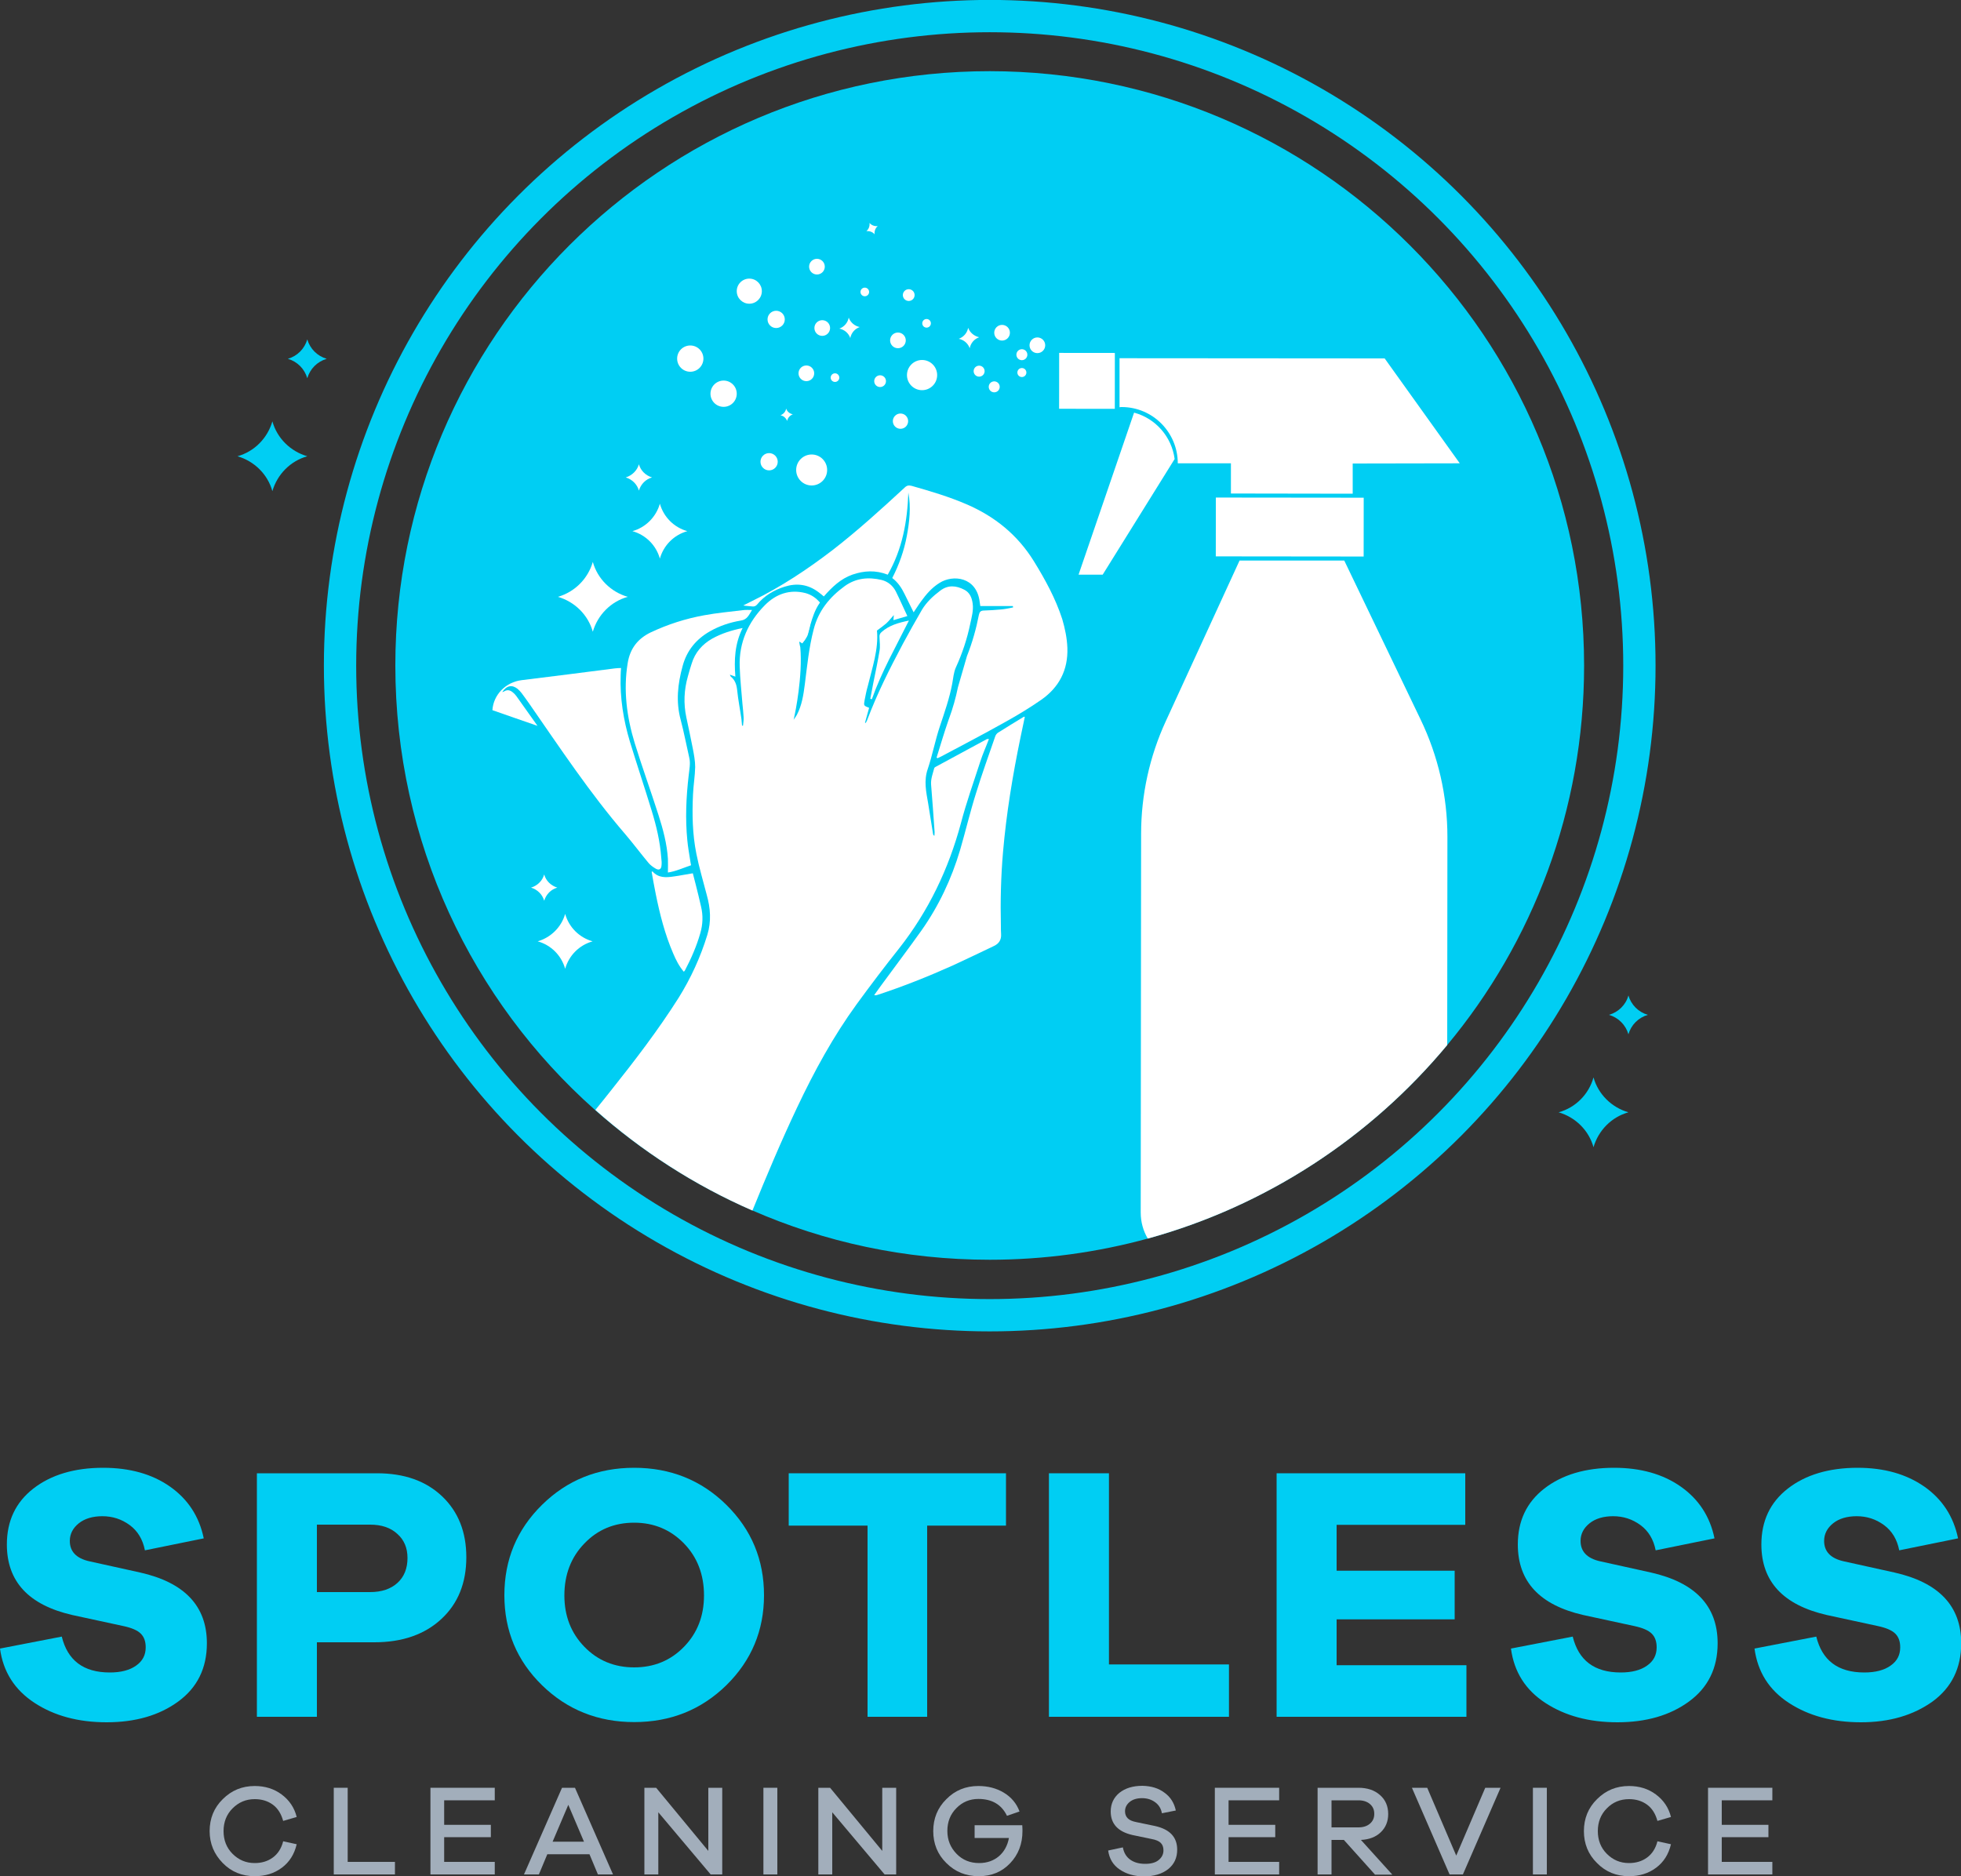 <?xml version="1.0" encoding="utf-8"?>
<!-- Generator: Adobe Illustrator 19.0.0, SVG Export Plug-In . SVG Version: 6.00 Build 0)  -->
<svg version="1.1" id="Layer_1" xmlns="http://www.w3.org/2000/svg" xmlns:xlink="http://www.w3.org/1999/xlink" x="0px" y="0px"
	 viewBox="0 0 1000 956.9" style="enable-background:new 0 0 1000 956.9;" xml:space="preserve">
<rect x="0" y="0" width="1000" height="956.9" fill="#333333" stroke="none"/>
<style type="text/css">
	.st0{fill:#00CEF3;}
	.st1{fill:#A2AEBB;}
	.st2{fill:#FFFFFF;}
	.st3{fill:none;stroke:#00CEF3;stroke-width:16.473;stroke-miterlimit:10;}
</style>
<g id="XMLID_10_">
	<path id="XMLID_502_" class="st0" d="M807.8,339.5c0,73.6-26.2,141.1-69.8,193.5c-39.1,47-92.1,82-152.7,98.7
		c-25.7,7-52.7,10.8-80.6,10.8c-43.2,0-84.2-9-121.4-25.3c-29.4-12.8-56.4-30.3-80.1-51.3c-62.4-55.5-101.6-136.4-101.6-226.5
		c0-167.4,135.7-303.1,303.1-303.1C672.1,36.4,807.8,172.1,807.8,339.5z"/>
	<g id="XMLID_394_">
		<g id="XMLID_542_">
			<path id="XMLID_559_" class="st0" d="M86.7,758.2c9.1,6.4,14.9,15.2,17.2,26.4l-30,6.1c-1.1-5.6-3.7-9.9-7.8-12.9
				c-4.1-3-8.7-4.5-13.9-4.5c-4.9,0-9,1.2-12,3.6s-4.6,5.4-4.6,9c0,5.4,3.3,8.9,10,10.4l25.8,5.7c22.7,5.1,34.1,17.1,34.1,36.1
				c0,12.7-4.9,22.6-14.6,29.7s-21.9,10.6-36.5,10.6c-14.5,0-26.7-3.3-36.8-9.9C7.4,861.8,1.6,852.6,0,840.8l31.5-6.1
				c3,12.2,11.1,18.3,24.5,18.3c5.7,0,10.2-1.2,13.4-3.5c3.3-2.3,4.9-5.4,4.9-9.3c0-3-0.8-5.3-2.5-7c-1.7-1.7-4.7-3-9-3.9l-25.9-5.6
				c-22.2-5.1-33.4-17-33.4-36c0-12,4.5-21.5,13.5-28.5c9-7,20.9-10.6,35.6-10.6C66.2,748.6,77.6,751.8,86.7,758.2z"/>
			<path id="XMLID_556_" class="st0" d="M192.2,751.4c14,0,25,3.9,33.3,11.8c8.2,7.8,12.3,18.2,12.3,31c0,13.1-4.2,23.6-12.7,31.5
				c-8.5,7.9-19.9,11.9-34.2,11.9h-29.3v38H131V751.4H192.2z M188.7,812c5.9,0,10.6-1.6,14-4.7c3.4-3.1,5.1-7.4,5.1-12.7
				c0-5.1-1.7-9.2-5.2-12.3c-3.5-3.2-8.1-4.7-13.9-4.7h-27.1V812H188.7z"/>
			<path id="XMLID_553_" class="st0" d="M370.4,767.5c12.8,12.6,19.2,28,19.2,46.1c0,18-6.4,33.3-19.2,45.9
				c-12.8,12.5-28.4,18.8-47,18.8c-18.5,0-34.2-6.3-47-18.8c-12.8-12.5-19.2-27.8-19.2-45.9c0-18.2,6.4-33.5,19.2-46.1
				c12.8-12.6,28.4-18.9,47-18.9C341.9,748.6,357.6,754.9,370.4,767.5z M348.8,839.9c6.8-7,10.2-15.7,10.2-26.2
				c0-10.6-3.4-19.5-10.2-26.5c-6.8-7-15.3-10.6-25.4-10.6c-10.1,0-18.6,3.5-25.4,10.6c-6.8,7-10.2,15.9-10.2,26.5
				c0,10.5,3.4,19.2,10.2,26.2c6.8,7,15.3,10.5,25.4,10.5C333.5,850.4,342,846.9,348.8,839.9z"/>
			<path id="XMLID_551_" class="st0" d="M472.8,778.1v97.5h-30.4v-97.5h-40.2v-26.7H513v26.7H472.8z"/>
			<path id="XMLID_549_" class="st0" d="M626.6,875.6h-91.7V751.4h30.6v97.5h61.2V875.6z"/>
			<path id="XMLID_547_" class="st0" d="M747.8,875.6H651V751.4h96.2v26.3h-65.6v23.4h60.2v24.8h-60.2v23.4h66.2V875.6z"/>
			<path id="XMLID_545_" class="st0" d="M857.1,758.2c9.1,6.4,14.9,15.2,17.2,26.4l-30,6.1c-1.1-5.6-3.7-9.9-7.8-12.9
				c-4.1-3-8.7-4.5-13.9-4.5c-4.9,0-9,1.2-12,3.6s-4.6,5.4-4.6,9c0,5.4,3.3,8.9,10,10.4l25.8,5.7c22.7,5.1,34.1,17.1,34.1,36.1
				c0,12.7-4.9,22.6-14.6,29.7s-21.9,10.6-36.5,10.6c-14.5,0-26.7-3.3-36.8-9.9c-10.1-6.6-15.9-15.8-17.5-27.7l31.5-6.1
				c3,12.2,11.1,18.3,24.5,18.3c5.7,0,10.2-1.2,13.4-3.5c3.3-2.3,4.9-5.4,4.9-9.3c0-3-0.8-5.3-2.5-7c-1.7-1.7-4.7-3-9-3.9l-25.9-5.6
				c-22.2-5.1-33.4-17-33.4-36c0-12,4.5-21.5,13.5-28.5c9-7,20.9-10.6,35.6-10.6C836.6,748.6,848,751.8,857.1,758.2z"/>
			<path id="XMLID_543_" class="st0" d="M981.3,758.2c9.1,6.4,14.9,15.2,17.2,26.4l-30,6.1c-1.1-5.6-3.7-9.9-7.8-12.9
				c-4.1-3-8.7-4.5-13.9-4.5c-4.9,0-9,1.2-12,3.6s-4.6,5.4-4.6,9c0,5.4,3.3,8.9,10,10.4l25.8,5.7c22.7,5.1,34.1,17.1,34.1,36.1
				c0,12.7-4.9,22.6-14.6,29.7c-9.8,7-21.9,10.6-36.5,10.6c-14.5,0-26.7-3.3-36.8-9.9c-10.1-6.6-15.9-15.8-17.5-27.7l31.5-6.1
				c3,12.2,11.1,18.3,24.5,18.3c5.7,0,10.2-1.2,13.4-3.5c3.3-2.3,4.9-5.4,4.9-9.3c0-3-0.8-5.3-2.5-7c-1.7-1.7-4.7-3-9-3.9l-25.9-5.6
				c-22.2-5.1-33.4-17-33.4-36c0-12,4.5-21.5,13.5-28.5c9-7,20.9-10.6,35.6-10.6C960.8,748.6,972.1,751.8,981.3,758.2z"/>
		</g>
	</g>
	<g id="XMLID_3_">
		<g id="XMLID_660_">
			<path id="XMLID_691_" class="st1" d="M139.1,947.4c2.6-1.9,4.4-4.7,5.3-8.3l6.9,1.5c-1.2,5.1-3.7,9.1-7.6,12
				c-3.9,2.9-8.5,4.3-13.8,4.3c-6.4,0-11.9-2.2-16.3-6.7s-6.7-9.9-6.7-16.3c0-6.4,2.2-11.9,6.7-16.3c4.5-4.5,9.9-6.7,16.3-6.7
				c5.2,0,9.8,1.4,13.7,4.3c3.9,2.9,6.5,6.7,7.7,11.5l-6.9,2c-1-3.6-2.7-6.4-5.3-8.3s-5.7-2.8-9.2-2.8c-4.5,0-8.2,1.6-11.3,4.7
				c-3.1,3.1-4.6,7-4.6,11.6c0,4.6,1.5,8.5,4.6,11.6c3.1,3.1,6.8,4.7,11.3,4.7C133.4,950.2,136.5,949.3,139.1,947.4z"/>
			<path id="XMLID_689_" class="st1" d="M201.4,956h-31.2v-44.2h7.1v37.8h24.1V956z"/>
			<path id="XMLID_687_" class="st1" d="M252.4,956h-32.9v-44.2h32.8v6.4h-25.8v12.5h23.8v6.3h-23.8v12.6h25.8V956z"/>
			<path id="XMLID_684_" class="st1" d="M304.9,956l-4.3-10.3h-21.5l-4.3,10.3h-7.6l19.4-44.2h6.6l19.4,44.2H304.9z M289.8,920.5
				l-8,18.8h16L289.8,920.5z"/>
			<path id="XMLID_682_" class="st1" d="M368.4,956h-6l-26.7-31.7V956h-7.1v-44.2h6l26.6,32.2v-32.2h7.1V956z"/>
			<path id="XMLID_680_" class="st1" d="M389.3,956v-44.2h7.1V956H389.3z"/>
			<path id="XMLID_678_" class="st1" d="M457.1,956h-6l-26.7-31.7V956h-7.1v-44.2h6l26.6,32.2v-32.2h7.1V956z"/>
			<path id="XMLID_676_" class="st1" d="M521.3,930.9c0.1,1.6,0.1,2.6,0.1,3c0,6.5-2.1,12-6.3,16.4c-4.2,4.4-9.5,6.6-16,6.6
				c-6.5,0-12-2.2-16.5-6.7c-4.5-4.4-6.7-9.9-6.7-16.3c0-6.4,2.2-11.9,6.7-16.3c4.4-4.5,9.9-6.7,16.3-6.7c4.8,0,9.2,1.1,13,3.4
				c3.8,2.3,6.5,5.5,8,9.6l-6.4,2.2c-2.8-5.8-7.7-8.6-14.6-8.6c-4.4,0-8.2,1.6-11.2,4.7c-3.1,3.1-4.6,7-4.6,11.6
				c0,4.7,1.6,8.5,4.7,11.7s7,4.7,11.5,4.7c4,0,7.4-1.2,10.1-3.5c2.7-2.3,4.4-5.5,5.1-9.3H497v-6.5H521.3z"/>
			<path id="XMLID_674_" class="st1" d="M593.8,914.3c3.1,2.2,5,5.3,5.8,9.1l-7.1,1.4c-0.4-2.3-1.5-4.2-3.4-5.6s-4.1-2.1-6.7-2.1
				c-2.6,0-4.7,0.6-6.3,1.9c-1.6,1.3-2.4,2.9-2.4,4.8c0,1.5,0.5,2.7,1.4,3.6c0.9,0.9,2.3,1.5,4.3,1.9l9.6,2
				c7.6,1.7,11.3,5.7,11.3,12.1c0,4.1-1.5,7.4-4.6,9.9c-3.1,2.4-7.2,3.7-12.3,3.7c-4.9,0-9-1.2-12.4-3.5c-3.4-2.3-5.3-5.5-5.9-9.7
				l7.5-1.6c0.5,2.8,1.8,4.9,3.8,6.3c2,1.4,4.5,2.1,7.6,2.1c2.9,0,5.2-0.6,6.8-1.9c1.6-1.3,2.5-2.9,2.5-5c0-1.7-0.5-2.9-1.4-3.8
				c-0.9-0.9-2.5-1.6-4.8-2l-9.6-2c-7.4-1.7-11.1-5.7-11.1-12c0-3.9,1.5-7.1,4.4-9.5c3-2.4,6.9-3.6,11.8-3.6
				C587,910.9,590.8,912,593.8,914.3z"/>
			<path id="XMLID_672_" class="st1" d="M652.4,956h-32.9v-44.2h32.8v6.4h-25.8v12.5h23.8v6.3h-23.8v12.6h25.8V956z"/>
			<path id="XMLID_669_" class="st1" d="M701.1,956l-15.8-17.6H679V956h-7.1v-44.2h20.8c4.5,0,8.2,1.2,11,3.7
				c2.8,2.4,4.2,5.7,4.2,9.7c0,3.8-1.3,6.9-3.8,9.3c-2.5,2.4-5.9,3.7-10.1,3.9l16,17.7H701.1z M692.7,932c2.4,0,4.4-0.6,5.9-1.9
				c1.5-1.3,2.2-2.9,2.2-5c0-2.1-0.7-3.7-2.2-5c-1.5-1.3-3.5-1.9-5.9-1.9H679V932H692.7z"/>
			<path id="XMLID_667_" class="st1" d="M746,956h-6.8L720,911.8h7.8l14.8,34.6l14.8-34.6h7.8L746,956z"/>
			<path id="XMLID_665_" class="st1" d="M781.7,956v-44.2h7.1V956H781.7z"/>
			<path id="XMLID_663_" class="st1" d="M839.9,947.4c2.6-1.9,4.4-4.7,5.3-8.3l6.9,1.5c-1.2,5.1-3.7,9.1-7.6,12
				c-3.9,2.9-8.5,4.3-13.8,4.3c-6.4,0-11.9-2.2-16.3-6.7c-4.5-4.4-6.7-9.9-6.7-16.3c0-6.4,2.2-11.9,6.7-16.3
				c4.5-4.5,9.9-6.7,16.3-6.7c5.2,0,9.8,1.4,13.7,4.3c3.9,2.9,6.5,6.7,7.7,11.5l-6.9,2c-1-3.6-2.7-6.4-5.3-8.3
				c-2.6-1.9-5.7-2.8-9.2-2.8c-4.5,0-8.3,1.6-11.3,4.7c-3.1,3.1-4.6,7-4.6,11.6c0,4.6,1.5,8.5,4.6,11.6c3.1,3.1,6.8,4.7,11.3,4.7
				C834.2,950.2,837.3,949.3,839.9,947.4z"/>
			<path id="XMLID_661_" class="st1" d="M903.9,956H871v-44.2h32.8v6.4h-25.8v12.5h23.8v6.3h-23.8v12.6h25.8V956z"/>
		</g>
	</g>
	<g id="XMLID_202_">
		
			<rect id="XMLID_236_" x="540.1" y="180" transform="matrix(1 1.055075e-003 -1.055075e-003 1 0.205 -0.585)" class="st2" width="28.4" height="28.5"/>
		<g id="XMLID_205_">
			<path id="XMLID_234_" class="st2" d="M689.8,236.4l0,15.4l-62.1-0.1l0-15.4l-22.3,0l-4.8,0c0-15.8-12.8-28.7-28.6-28.7l-0.3,0
				c-0.3,0-0.5,0.1-0.8,0.1l0-25l135.2,0.1l38.3,53.5L689.8,236.4z"/>
			<path id="XMLID_221_" class="st2" d="M599,234.1l-36.7,59l-12.3,0l28.3-82.6l0.2,0C589.4,213.5,597.5,222.8,599,234.1z"/>
			
				<rect id="XMLID_217_" x="620" y="253.8" transform="matrix(1 1.055075e-003 -1.055075e-003 1 0.284 -0.694)" class="st2" width="75.4" height="30"/>
			<path id="XMLID_252_" class="st2" d="M738.1,426.8L738,533c-39.1,47-92.1,82-152.7,98.7c-2.3-3.9-3.6-8.4-3.6-13.3l0.2-193.1
				c0-19.9,4.3-39.5,12.6-57.5l37.6-81.9l53.4,0l38.9,81C733.4,385.6,738.1,406,738.1,426.8z"/>
		</g>
	</g>
	<g id="XMLID_137_">
		<path id="XMLID_186_" class="st2" d="M503,377.1c-8.5,4.6-17,9.2-25.5,13.8c-0.4,0.2-1,0.5-1.1,0.9c-0.7,2.7-1.8,5.4-1.6,8.3
			c0.7,8.1,1.2,16.2,1.8,24.3c0,0.6-0.1,1.2-0.1,1.9c-0.5-0.3-0.7-0.7-0.7-1c-0.9-5.2-1.6-10.4-2.5-15.6c-1-5.8-2.3-11.5-0.2-17.5
			c2.4-7.1,3.8-14.7,6.2-21.8c2.4-7.2,4.9-14.3,6.3-21.8c0.5-2.7,0.7-5.6,1.8-8.1c3.3-7.2,5.8-14.7,7.4-22.5
			c0.7-3.3,1.7-6.7,1.2-10.2c-0.4-3-1.5-5.6-4.2-7c-4.2-2.2-8.4-2.6-12.4,0.5c-3.6,2.7-6.9,5.8-9.2,9.6c-3.4,5.8-6.6,11.6-9.8,17.5
			c-6.7,12.6-13.2,25.5-18.2,38.9c-0.2,0.5-0.5,0.9-0.7,1.4c-0.1,0-0.2-0.1-0.4-0.1c0.7-2.6,1.4-5.1,2.1-7.6
			c-2.8-1.1-2.8-1.1-2.3-3.9c0.5-2.4,0.9-4.8,1.6-7.1c2.3-9.5,5.6-18.9,4.7-28.4c1.9-1.4,3.4-2.5,4.8-3.7c1.4-1.3,2.5-2.8,3.8-4.2
			c-0.1,0.8-0.1,1.6-0.2,2.6c2.4-0.7,4.6-1.4,7.1-2.1c-2.1-4.4-3.9-8.6-5.9-12.6c-1.5-2.9-4-5-7.2-5.8c-6.7-1.6-13.1-1-18.8,3.1
			c-7.7,5.6-13.5,12.6-15.9,22.2c-2.4,9.2-3.3,18.6-4.5,28c-0.7,5.4-1.5,10.7-4.1,15.6c-0.5,0.8-1,1.6-1.6,2.4
			c0.1-0.4,0.2-0.8,0.3-1.2c0,0,0,0,0-0.2c0.5-2,4.4-21,3.1-35.6c-0.2-0.8-0.4-1.6-0.5-2.5c0-0.1,0-0.2,0-0.2c0-0.1,0.1-0.3,0.2-0.7
			c0.5,0.5,0.8,0.9,1.3,1.5c0,0,0,0,0,0c0.9-1.5,2.1-2.7,2.7-4.1c0,0,0,0,0,0c0-0.2,0.1-0.4,0.2-0.6c0.4-1.4,0.7-2.8,1.1-4.2
			c0-0.2,0.1-0.3,0.1-0.5c1.1-3.8,2.3-7.6,4.6-11c0.2-0.2,0.3-0.4,0.3-0.5c0,0,0,0,0,0c-2-2.4-4.4-4-7.3-4.8
			c-8.1-2.1-15.2,0.5-20.8,6.2c-8.4,8.5-13.2,18.9-12.8,31.2c0.2,6.3,0.9,12.7,1.4,19c0.2,2.3,0.5,4.6,0.6,6.9
			c0.1,1.4-0.2,2.9-0.3,4.3h-0.5c-0.1-1.1-0.2-2.2-0.3-3.3c-0.7-5-1.7-9.9-2.2-14.9c-0.3-2.8-1.1-5.1-3.3-6.9
			c-0.1-0.1-0.2-0.4-0.4-0.9c1,0.4,1.8,0.6,2.8,1c-0.7-8.6-0.3-16.8,3.7-24.8c-5.8,1.2-10.8,2.8-15.5,5.4
			c-5.1,2.9-8.8,7.1-10.5,12.8c-0.7,2.1-1.3,4.2-1.9,6.4c-2,6.9-2.3,14-0.8,21c1.1,5.3,2.3,10.6,3.3,15.9c0.6,3.1,1.2,6.3,1.2,9.4
			c-0.1,4.6-0.9,9.3-1.1,13.9c-0.5,10.2-0.3,20.3,1.7,30.3c1.4,7.1,3.5,14,5.3,21c1.9,6.8,2.4,13.5,0.3,20.4
			c-3.5,11.4-8.4,22.1-14.7,32.2c-10.4,16.4-22.2,31.8-34.3,47c-2.7,3.4-5.4,6.8-8.1,10.1c23.6,21,50.7,38.5,80.1,51.3
			c7.2-17.7,14.6-35.3,22.8-52.6c8.7-18.4,18.4-36.2,30.4-52.7c7-9.6,14.2-19.1,21.6-28.4c15-19.1,25.2-40.4,31.5-63.8
			c2.8-10.7,6.5-21,9.9-31.5c1.2-3.8,2.9-7.5,4.4-11.5C503.4,376.9,503.2,376.9,503,377.1z"/>
		<path id="XMLID_175_" class="st2" d="M544.3,330.4c0.4,11.3-4.2,20.1-13.3,26.5c-5.9,4.1-12.2,7.9-18.5,11.4
			c-10.7,6-21.6,11.7-32.5,17.5c-0.6,0.3-1.3,0.6-1.9,0.9c-0.1-0.1-0.3-0.2-0.5-0.3c2-6.4,3.9-12.9,6.1-19.2
			c0.1-0.3,0.2-0.5,0.3-0.8c1.9-5.2,3.4-10.5,4.5-15.9l4.6-15.9c2.7-6.8,4.7-13.9,6.1-21.1c0.3-1.3,0.8-2,2.2-2.1
			c3.2-0.1,6.3-0.3,9.5-0.6c1.9-0.2,3.8-0.6,5.7-1c0-0.2,0-0.4-0.1-0.7h-16.6c-0.1-0.9-0.2-1.4-0.3-2c-1.5-12.9-13.6-14.2-20.5-9.8
			c-3.9,2.4-6.8,5.8-9.4,9.4c-1.3,1.7-2.4,3.6-3.8,5.6c-1.6-3.2-3.1-6.3-4.6-9.3c-1.5-3.1-3.4-6-6.3-8.2c3.5-6.8,6-13.9,7.4-21.3
			c1.4-7.4,2.2-14.8,0.8-22.3c-0.5,14.7-3,28.8-10.5,41.9c-6.1-2.4-12.1-2.1-18.1,0c-5.9,2.1-10.3,6.3-14.5,11.1
			c-1.1-0.9-2-1.7-3-2.4c-5.2-3.8-10.9-4.5-16.9-2.6c-5.5,1.7-10.4,4.6-14.1,9.1c-0.7,0.8-1.4,1.1-2.4,1c-1.5-0.2-3.1-0.2-4.7-0.5
			c1.6-0.8,3.2-1.6,4.8-2.4c14.5-7.1,27.9-16,40.7-25.8c12.9-10,24.9-20.9,36.8-31.9c1.1-1.1,2.1-1.3,3.6-0.9c9.5,2.7,19,5.5,28,9.4
			c14.4,6.2,26,15.6,34.3,29c5.8,9.4,11.1,19.1,14.5,29.6C543.1,320.6,544.1,325.4,544.3,330.4z"/>
		<path id="XMLID_172_" class="st2" d="M337.3,441.7c-0.2,1.7-1.3,2.2-2.8,1.4c-1.4-0.8-2.8-1.8-3.8-3c-4-4.8-7.8-9.9-11.9-14.7
			c-18-20.9-33.2-43.9-48.9-66.5c-1.3-1.8-2.6-3.7-3.9-5.4c-0.6-0.8-1.3-1.5-2.1-2.2c-2.8-2.2-5.6-1.7-7.8,1.7
			c0.5-0.2,0.8-0.2,1-0.4c1.7-1,3.1-0.6,4.5,0.6c0.6,0.5,1.2,1.1,1.7,1.8c3.6,5,7.2,10.1,10.8,15.2c-7.7-2.7-15.4-5.3-23-8
			c0.5-7.9,6.8-14.3,14.9-15.3c15.8-1.9,31.7-4,47.5-6c1-0.1,2-0.2,3.2-0.2c-0.1,1.4-0.2,2.5-0.2,3.7c-0.4,11.5,1.4,22.8,4.7,33.8
			c3.6,11.8,7.5,23.4,11.1,35.2c2.4,7.8,4.3,15.8,4.9,24C337.4,438.9,337.5,440.3,337.3,441.7z"/>
		<path id="XMLID_154_" class="st2" d="M522.6,365.6c-0.7,3.5-1.5,7-2.2,10.5c-4,19.3-7.2,38.7-8.9,58.3
			c-1.1,12.6-1.4,25.3-1.1,37.9c0,1.4,0,2.7,0.1,4.1c0.2,2.9-1.1,4.9-3.7,6.1c-6.9,3.3-13.8,6.6-20.7,9.8
			c-12.7,5.7-25.7,10.9-38.9,15.2c-0.4,0.1-0.7,0.2-1.4,0c1.2-1.7,2.4-3.3,3.6-5c6.8-9.3,13.7-18.4,20.4-27.8
			c8.9-12.6,15.4-26.4,19.8-41.2c2.8-9.6,5.1-19.4,8.1-28.9c3-9.8,6.5-19.4,9.8-29c0.2-0.7,0.8-1.5,1.4-1.9
			c4.4-2.8,8.9-5.5,13.3-8.2C522.2,365.6,522.4,365.6,522.6,365.6z"/>
		<path id="XMLID_152_" class="st2" d="M383.5,311.1c-1.6,2.5-2.4,4.9-5.7,5.4c-5.5,0.9-10.9,2.7-15.8,5.5c-7,4-11.8,9.8-13.9,17.7
			c-2.5,9.1-3.5,18.1-1,27.4c1.7,6.4,2.9,12.9,4.4,19.4c0.7,3,0,5.9-0.3,8.9c-1.3,11.1-1.8,22.1-0.7,33.2c0.3,3.3,0.9,6.6,1.4,9.8
			c0.1,0.9,0.3,1.8,0.5,2.9c-4,1.3-7.7,3.1-11.8,3.7c0-2.5,0.1-4.8,0-7c-0.5-7.7-2.5-15.1-4.8-22.3c-3.9-12.2-8.3-24.3-12.1-36.6
			c-4.1-13.4-5.9-27.1-3.6-41c1.2-7.3,5.1-12.4,11.8-15.6c8.7-4.1,17.8-7,27.2-8.7c6.5-1.2,13.1-1.8,19.7-2.6
			C380.2,311,381.7,311.1,383.5,311.1z"/>
		<path id="XMLID_147_" class="st2" d="M357.1,476c-1.9,6.6-4.6,12.8-7.8,18.9c-0.1,0.2-0.3,0.4-0.6,0.7c-2.4-2.8-4-6-5.4-9.3
			c-4.2-9.7-6.8-19.9-8.9-30.3c-0.8-3.8-1.4-7.5-2.1-11.3c0.1-0.1,0.3-0.2,0.4-0.3c3.1,3.5,7,3.2,11,2.6c3.1-0.4,6.2-1.1,9.6-1.6
			c0.5,1.9,1,3.9,1.5,5.8c0.9,3.7,1.9,7.5,2.7,11.2C358.6,467,358.4,471.5,357.1,476z"/>
		<path id="XMLID_145_" class="st2" d="M463.5,316.5c-6.7,13.4-14,26.2-18.9,40.1c-0.3-0.1-0.5-0.1-0.8-0.2c0.5-2.6,1-5.2,1.5-7.9
			c1.1-5.5,2.3-11,3.2-16.5c0.4-2.2,0.1-4.6,0-6.9c-0.1-1.1,0.1-1.9,1-2.7C453.4,318.9,458.2,317.6,463.5,316.5z"/>
	</g>
	<path id="XMLID_135_" class="st2" d="M407.4,327.1l1.5,0.9c0,0,2.6-1.2,4-8.7c1.4-7.5,5.1-12.3,5.1-12.3l-15.6,8.2
		c0,0,0.2,5.9,0,6.4C402.2,322,407.4,327.1,407.4,327.1z"/>
	<circle id="XMLID_128_" class="st3" cx="504.7" cy="339.5" r="331.3"/>
	<path id="XMLID_127_" class="st2" d="M302.3,286.6L302.3,286.6c2.4,8.6,9.2,15.3,17.8,17.8l0,0l0,0c-8.6,2.4-15.3,9.2-17.8,17.8
		l0,0h0c-2.4-8.6-9.2-15.3-17.8-17.8l0,0l0,0C293.1,301.9,299.8,295.2,302.3,286.6L302.3,286.6z"/>
	<path id="XMLID_108_" class="st0" d="M138.9,214.9L138.9,214.9c2.4,8.6,9.2,15.3,17.8,17.8l0,0v0c-8.6,2.4-15.3,9.2-17.8,17.8v0
		l0,0c-2.4-8.6-9.2-15.3-17.8-17.8l0,0h0C129.7,230.3,136.4,223.5,138.9,214.9L138.9,214.9z"/>
	<path id="XMLID_97_" class="st0" d="M156.7,173.1L156.7,173.1c1.4,4.8,5.1,8.5,9.9,9.9h0h0c-4.8,1.4-8.5,5.1-9.9,9.9h0l0,0
		c-1.4-4.8-5.1-8.5-9.9-9.9l0,0l0,0C151.6,181.6,155.3,177.9,156.7,173.1L156.7,173.1z"/>
	<path id="XMLID_93_" class="st2" d="M325.8,236.8L325.8,236.8c0.9,3.2,3.4,5.7,6.7,6.7l0,0l0,0c-3.2,0.9-5.7,3.4-6.7,6.7l0,0v0
		c-0.9-3.2-3.4-5.7-6.7-6.7l0,0l0,0C322.3,242.5,324.9,240,325.8,236.8L325.8,236.8z"/>
	<path id="XMLID_92_" class="st2" d="M336.5,256.9L336.5,256.9c1.9,6.8,7.2,12.1,14,14l0,0l0,0c-6.8,1.9-12.1,7.2-14,14l0,0v0
		c-1.9-6.8-7.2-12.1-14-14l0,0l0,0C329.3,269,334.6,263.6,336.5,256.9L336.5,256.9z"/>
	<path id="XMLID_91_" class="st2" d="M277.5,446L277.5,446c0.9,3.2,3.4,5.7,6.7,6.7l0,0l0,0c-3.2,0.9-5.7,3.4-6.7,6.7l0,0l0,0
		c-0.9-3.2-3.4-5.7-6.7-6.7h0h0C274.1,451.7,276.6,449.2,277.5,446L277.5,446z"/>
	<path id="XMLID_90_" class="st2" d="M288.2,466.1L288.2,466.1c1.9,6.8,7.2,12.1,14,14l0,0v0c-6.8,1.9-12.1,7.2-14,14l0,0l0,0
		c-1.9-6.8-7.2-12.1-14-14l0,0h0C281,478.1,286.3,472.8,288.2,466.1L288.2,466.1z"/>
	<circle id="XMLID_89_" class="st2" cx="521.1" cy="190" r="2.3"/>
	<circle id="XMLID_88_" class="st2" cx="511" cy="169.7" r="4"/>
	<circle id="XMLID_87_" class="st2" cx="529" cy="176.1" r="4"/>
	<circle id="XMLID_86_" class="st2" cx="499.3" cy="189.3" r="2.8"/>
	<circle id="XMLID_80_" class="st2" cx="507" cy="197.3" r="2.8"/>
	<circle id="XMLID_67_" class="st2" cx="521.1" cy="180.9" r="2.8"/>
	<circle id="XMLID_64_" class="st2" cx="470.2" cy="191.3" r="7.7"/>
	<circle id="XMLID_63_" class="st2" cx="457.9" cy="173.6" r="4"/>
	<circle id="XMLID_62_" class="st2" cx="463.4" cy="150.5" r="3"/>
	<circle id="XMLID_59_" class="st2" cx="448.8" cy="194.4" r="3"/>
	<circle id="XMLID_58_" class="st2" cx="459.2" cy="214.8" r="3.9"/>
	<circle id="XMLID_57_" class="st2" cx="425.8" cy="192.6" r="2.2"/>
	<circle id="XMLID_56_" class="st2" cx="441" cy="148.9" r="2.2"/>
	<circle id="XMLID_55_" class="st2" cx="472.5" cy="164.9" r="2.2"/>
	<circle id="XMLID_54_" class="st2" cx="416.6" cy="136" r="4"/>
	<circle id="XMLID_53_" class="st2" cx="419.3" cy="167.3" r="4"/>
	<circle id="XMLID_52_" class="st2" cx="411.2" cy="190.4" r="4"/>
	<circle id="XMLID_51_" class="st2" cx="413.9" cy="239.7" r="7.9"/>
	<circle id="XMLID_50_" class="st2" cx="392.2" cy="235.5" r="4.4"/>
	<circle id="XMLID_49_" class="st2" cx="352" cy="182.9" r="6.7"/>
	<circle id="XMLID_48_" class="st2" cx="395.8" cy="162.9" r="4.4"/>
	<circle id="XMLID_47_" class="st2" cx="382.1" cy="148.5" r="6.4"/>
	<circle id="XMLID_46_" class="st2" cx="369" cy="200.8" r="6.7"/>
	<path id="XMLID_42_" class="st2" d="M432.8,162L432.8,162c-0.5,2.6-2.3,4.7-4.8,5.6h0h0c2.6,0.5,4.7,2.3,5.6,4.8l0,0l0,0
		c0.5-2.6,2.3-4.7,4.8-5.6h0h0C435.9,166.3,433.7,164.5,432.8,162L432.8,162z"/>
	<path id="XMLID_33_" class="st2" d="M493.7,167.2L493.7,167.2c-0.5,2.6-2.3,4.7-4.8,5.6l0,0l0,0c2.6,0.5,4.7,2.3,5.6,4.8l0,0l0,0
		c0.5-2.6,2.3-4.7,4.8-5.6l0,0l0,0C496.7,171.4,494.6,169.6,493.7,167.2L493.7,167.2z"/>
	<path id="XMLID_23_" class="st2" d="M400.9,208.4L400.9,208.4c-0.3,1.6-1.4,2.8-2.9,3.4l0,0l0,0c1.6,0.3,2.8,1.4,3.4,2.9l0,0l0,0
		c0.3-1.6,1.4-2.8,2.9-3.4l0,0l0,0C402.7,211,401.4,209.9,400.9,208.4L400.9,208.4z"/>
	<path id="XMLID_12_" class="st2" d="M443.4,113.7L443.4,113.7c0.2,1.6-0.4,3.2-1.6,4.2v0l0,0c1.6-0.2,3.2,0.4,4.2,1.6v0v0
		c-0.2-1.6,0.4-3.2,1.6-4.2v0l0,0C446,115.5,444.4,114.9,443.4,113.7L443.4,113.7z"/>
	<path id="XMLID_6_" class="st0" d="M812.6,549.5L812.6,549.5c2.4,8.6,9.2,15.3,17.8,17.8v0l0,0c-8.6,2.4-15.3,9.2-17.8,17.8l0,0
		l0,0c-2.4-8.6-9.2-15.3-17.8-17.8h0l0,0C803.5,564.9,810.2,558.1,812.6,549.5L812.6,549.5z"/>
	<path id="XMLID_4_" class="st0" d="M830.4,507.7L830.4,507.7c1.4,4.8,5.1,8.5,9.9,9.9l0,0l0,0c-4.8,1.4-8.5,5.1-9.9,9.9l0,0l0,0
		c-1.4-4.8-5.1-8.5-9.9-9.9l0,0l0,0C825.3,516.2,829.1,512.5,830.4,507.7L830.4,507.7z"/>
</g>
</svg>
